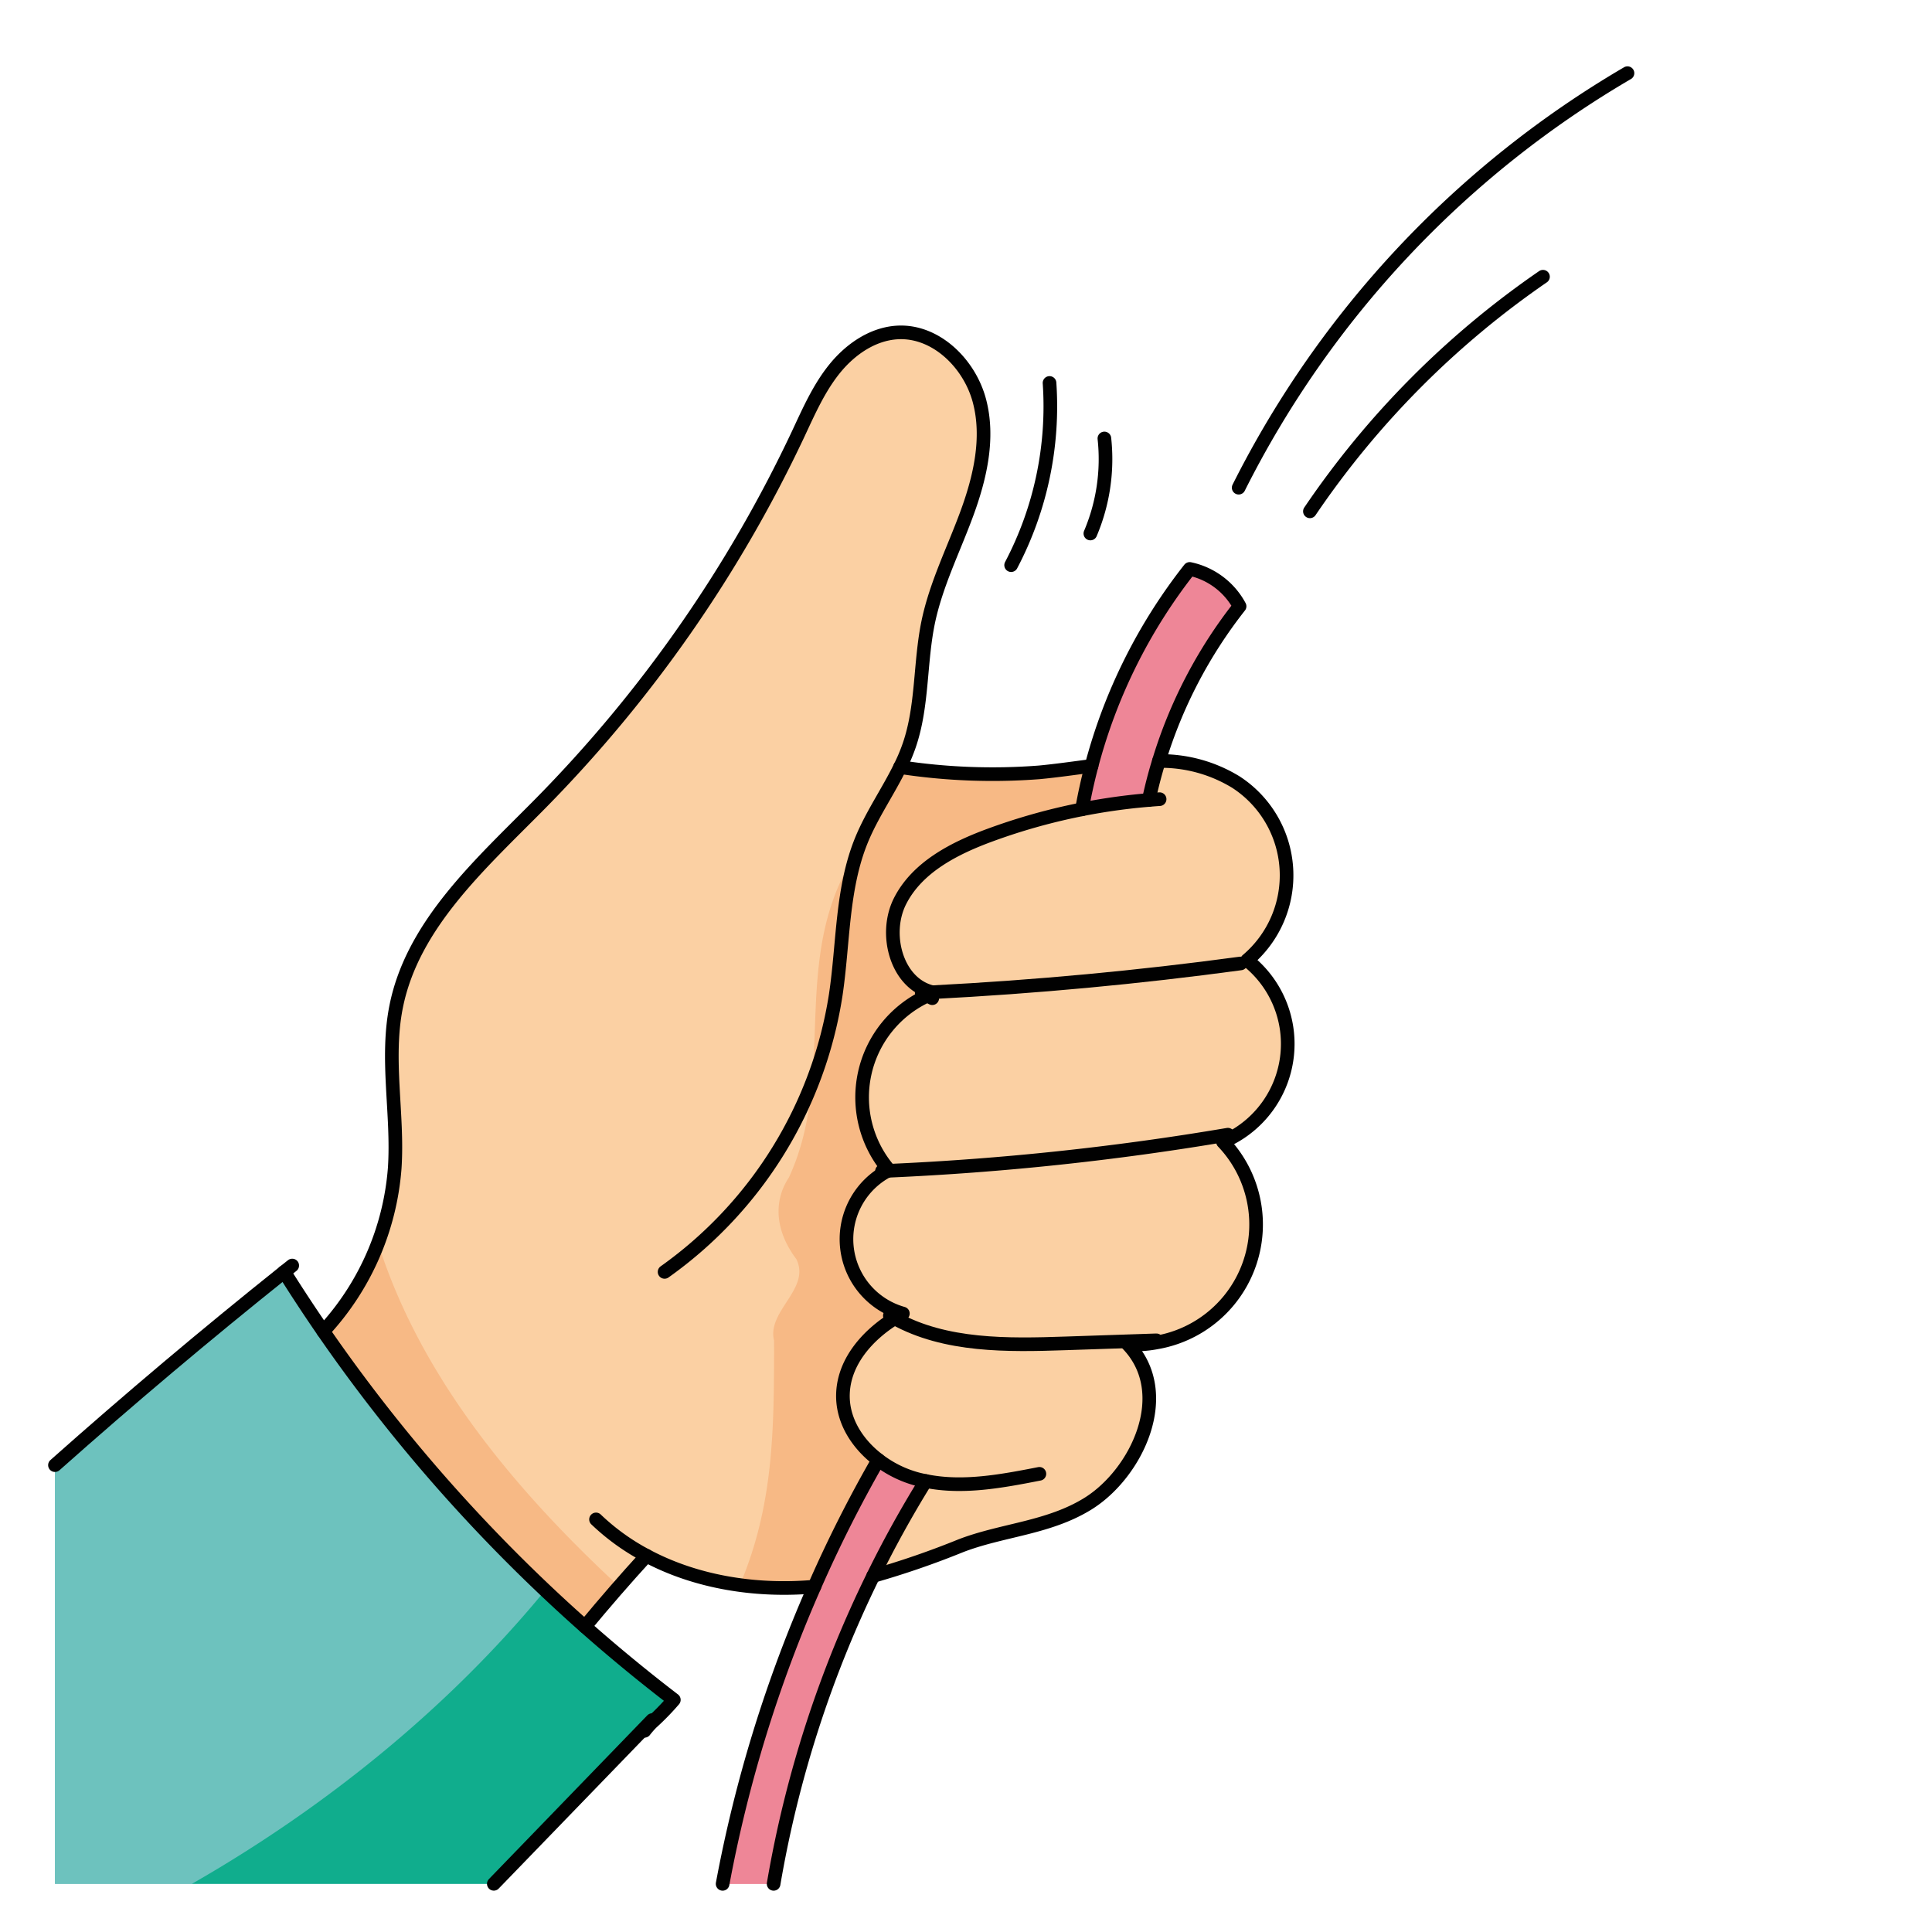<svg id="Layer_1" data-name="Layer 1" xmlns="http://www.w3.org/2000/svg" width="100mm" height="100mm" viewBox="0 0 283.465 283.465">
  <g>
    <g>
      <path d="M174.555,83.475a10.834,10.834,0,0,1,7.32,5.482,69.145,69.145,0,0,0-11.834,22.7c-.587,1.882-1.076,3.8-1.49,5.721a87.933,87.933,0,0,0-9.8,1.37c.37-2.142.848-4.274,1.4-6.373A79.433,79.433,0,0,1,174.555,83.475Z" fill="#ee8697"/>
      <path d="M134.563,217.013c.414.109.838.207,1.262.283q-4.192,6.769-7.711,13.932A165.551,165.551,0,0,0,113.507,276.4h-7.483a198.1,198.1,0,0,1,13.465-43.6v-.01a191.858,191.858,0,0,1,9.375-18.588A16.356,16.356,0,0,0,134.563,217.013Z" fill="#ee8697"/>
      <path d="M95.452,252.622q-11.5,11.877-23,23.775H8.062V214.968q16.444-14.617,33.64-28.354,2.774,4.421,5.732,8.712a240.109,240.109,0,0,0,38.382,43.331q6.33,5.595,13.052,10.745a36.846,36.846,0,0,1-3.274,3.361Z" fill="#6dc2be"/>
      <path d="M165.473,197.229c6.929,7.233,1.295,18.99-5.884,23.417-5.786,3.567-12.507,3.8-18.609,6.145a126.014,126.014,0,0,1-12.866,4.437q3.507-7.146,7.711-13.932c-.424-.076-.848-.174-1.262-.283a16.356,16.356,0,0,1-5.7-2.817c-3.187-2.425-5.394-5.982-5.177-9.908.25-4.6,3.622-8.407,7.581-10.865,7.461,4.132,16.553,3.969,25.124,3.676q6.639-.229,13.28-.446v.315A16.471,16.471,0,0,1,165.473,197.229Z" fill="#fbd0a3"/>
      <path d="M179.439,167.537a17.555,17.555,0,0,1-9.767,29.431v-.315q-6.641.212-13.28.446c-8.571.293-17.663.456-25.124-3.676.391-.251.794-.479,1.2-.7a11.337,11.337,0,0,1-2.219-20.947h.011a404.418,404.418,0,0,0,49.9-5.3l.2.631C180.058,167.265,179.743,167.407,179.439,167.537Z" fill="#fbd0a3"/>
      <path d="M136.075,146.089c.337-.163.674-.3,1.022-.435a2.323,2.323,0,0,1-.293-.076q22.694-1.158,45.223-4.22l.957-.468a15.624,15.624,0,0,1-2.632,26.223l-.2-.631a404.418,404.418,0,0,1-49.9,5.3c.055-.033.12-.065.185-.1a16.405,16.405,0,0,1,5.623-25.592Z" fill="#fbd0a3"/>
      <path d="M168.551,117.376c.414-1.925.9-3.839,1.49-5.721a21.059,21.059,0,0,1,11.3,3.1,16.306,16.306,0,0,1,1.642,26.135l-.957.468q-22.513,3.051-45.223,4.22h-.011c-5.242-1.24-7.211-8.549-4.72-13.4,2.534-4.96,7.928-7.712,13.149-9.637a89.015,89.015,0,0,1,23.329-5.166Z" fill="#fbd0a3"/>
      <path d="M132.073,132.179c-2.491,4.85-.522,12.159,4.72,13.4-.522.033-1.033.065-1.555.087.272.141.554.283.826.424a16.405,16.405,0,0,0-5.623,25.592c-.065.033-.13.065-.185.1h-.011a11.337,11.337,0,0,0,2.219,20.947c-.4.218-.805.446-1.2.7-3.959,2.458-7.331,6.264-7.581,10.865-.217,3.926,1.99,7.483,5.177,9.908a191.858,191.858,0,0,0-9.375,18.588v.01c-8.44.751-17.261-.6-24.635-4.535q-4.648,5.09-9.038,10.4a240.109,240.109,0,0,1-38.382-43.331,39.626,39.626,0,0,0,10.474-23.939c.522-7.885-1.338-15.912.206-23.666,2.4-12.127,12.443-20.981,21.133-29.79a196.326,196.326,0,0,0,37.882-54.3c1.544-3.3,3.034-6.689,5.318-9.517s5.558-5.112,9.2-5.329c5.634-.326,10.594,4.524,12.04,9.984s.12,11.268-1.827,16.565-4.524,10.419-5.677,15.944c-1.24,5.982-.794,12.312-2.784,18.087a25.691,25.691,0,0,1-1.349,3.187,89.277,89.277,0,0,0,20.436.772c2.513-.239,5.09-.609,7.668-.946-.555,2.1-1.033,4.231-1.4,6.373a88.7,88.7,0,0,0-13.53,3.8C140,124.467,134.607,127.219,132.073,132.179Z" fill="#fbd0a3"/>
    </g>
    <g>
      <path d="M174.555,83.475a10.834,10.834,0,0,1,7.32,5.482,69.145,69.145,0,0,0-11.834,22.7c-.587,1.882-1.076,3.8-1.49,5.721a87.933,87.933,0,0,0-9.8,1.37c.37-2.142.848-4.274,1.4-6.373A79.433,79.433,0,0,1,174.555,83.475Z" fill="#ee8697"/>
      <path d="M134.563,217.013c.414.109.838.207,1.262.283q-4.192,6.769-7.711,13.932A165.551,165.551,0,0,0,113.507,276.4h-7.483a198.1,198.1,0,0,1,13.465-43.6v-.01a191.858,191.858,0,0,1,9.375-18.588A16.356,16.356,0,0,0,134.563,217.013Z" fill="#ee8697"/>
      <path d="M80,233.314a240.105,240.105,0,0,1-32.561-37.988q-2.968-4.291-5.732-8.712-17.194,13.737-33.64,28.354V276.4H28.155C47.982,265.047,66.047,250.321,80,233.314Z" fill="#6dc2be"/>
      <path d="M85.816,238.657Q82.86,236.037,80,233.314c-13.948,17.007-32.013,31.733-51.84,43.083H72.449q11.519-11.877,23-23.775l.142.141a36.714,36.714,0,0,0,3.274-3.361Q92.163,244.263,85.816,238.657Z" fill="#10ad8d"/>
      <path d="M165.473,197.229c6.929,7.233,1.295,18.99-5.884,23.417-5.786,3.567-12.507,3.8-18.609,6.145a126.014,126.014,0,0,1-12.866,4.437q3.507-7.146,7.711-13.932c-.424-.076-.848-.174-1.262-.283a16.356,16.356,0,0,1-5.7-2.817c-3.187-2.425-5.394-5.982-5.177-9.908.25-4.6,3.622-8.407,7.581-10.865,7.461,4.132,16.553,3.969,25.124,3.676q6.639-.229,13.28-.446v.315A16.471,16.471,0,0,1,165.473,197.229Z" fill="#fbd0a3"/>
      <path d="M179.439,167.537a17.555,17.555,0,0,1-9.767,29.431v-.315q-6.641.212-13.28.446c-8.571.293-17.663.456-25.124-3.676.391-.251.794-.479,1.2-.7a11.337,11.337,0,0,1-2.219-20.947h.011a404.418,404.418,0,0,0,49.9-5.3l.2.631C180.058,167.265,179.743,167.407,179.439,167.537Z" fill="#fbd0a3"/>
      <path d="M136.075,146.089c.337-.163.674-.3,1.022-.435a2.323,2.323,0,0,1-.293-.076q22.694-1.158,45.223-4.22l.957-.468a15.624,15.624,0,0,1-2.632,26.223l-.2-.631a404.418,404.418,0,0,1-49.9,5.3c.055-.033.12-.065.185-.1a16.405,16.405,0,0,1,5.623-25.592Z" fill="#fbd0a3"/>
      <path d="M168.551,117.376c.414-1.925.9-3.839,1.49-5.721a21.059,21.059,0,0,1,11.3,3.1,16.306,16.306,0,0,1,1.642,26.135l-.957.468q-22.513,3.051-45.223,4.22h-.011c-5.242-1.24-7.211-8.549-4.72-13.4,2.534-4.96,7.928-7.712,13.149-9.637a89.015,89.015,0,0,1,23.329-5.166Z" fill="#fbd0a3"/>
      <path d="M143.688,58.764c-1.446-5.46-6.406-10.31-12.039-9.984-3.644.217-6.907,2.49-9.2,5.329s-3.774,6.221-5.318,9.517a196.348,196.348,0,0,1-37.882,54.305c-8.69,8.809-18.729,17.663-21.133,29.79-1.544,7.754.316,15.781-.206,23.666a37.989,37.989,0,0,1-2.441,10.978c6.184,19.591,19.984,36.157,35.363,50.411q1.99-2.277,4.024-4.517a40.675,40.675,0,0,0,13.708,4.277c4.994-11.791,5.01-22.906,5.01-35.84-1.087-4.35,5.438-7.613,3.263-11.964-3.263-4.35-3.263-8.7-1.088-11.963,6.526-14.139,1.088-29.366,7.614-43.5a79.5,79.5,0,0,1,9.842-16.57c-.384-.049-.768-.095-1.152-.147a25.691,25.691,0,0,0,1.349-3.187c1.99-5.775,1.544-12.105,2.784-18.087,1.153-5.525,3.73-10.637,5.677-15.944S145.146,64.213,143.688,58.764Z" fill="#fbd0a3"/>
      <path d="M55.467,182.365a40.415,40.415,0,0,1-8.033,12.961,240.109,240.109,0,0,0,38.382,43.331q2.463-2.976,5.014-5.881C75.451,218.522,61.651,201.956,55.467,182.365Z" fill="#f7b985"/>
      <path d="M152.488,113.319a87.06,87.06,0,0,1-19.285-.625,79.5,79.5,0,0,0-9.842,16.57c-6.526,14.139-1.088,29.366-7.614,43.505-2.175,3.262-2.175,7.613,1.088,11.963,2.175,4.351-4.35,7.614-3.263,11.964,0,12.934-.016,24.049-5.01,35.84a49.261,49.261,0,0,0,10.927.258v-.01a191.631,191.631,0,0,1,9.375-18.588c-3.187-2.425-5.394-5.982-5.177-9.908.251-4.6,3.622-8.407,7.581-10.865.391-.251.794-.479,1.2-.7a11.337,11.337,0,0,1-2.218-20.947h.01c.055-.033.12-.065.185-.1a16.405,16.405,0,0,1,5.623-25.592c-.271-.141-.555-.283-.826-.424.522-.022,1.033-.054,1.555-.087-5.242-1.24-7.211-8.549-4.721-13.4,2.535-4.96,7.929-7.712,13.15-9.637a88.7,88.7,0,0,1,13.53-3.8c.37-2.142.848-4.274,1.4-6.373C157.577,112.71,155,113.08,152.488,113.319Z" fill="#f7b985"/>
    </g>
    <g>
      <path d="M42.877,185.679c-.392.315-.783.62-1.175.935q-17.194,13.737-33.64,28.354" fill="none" stroke="#010101" stroke-linecap="round" stroke-linejoin="round" stroke-width="2"/>
      <path d="M95.692,252.372c-.076.087-.163.163-.24.25q-11.5,11.877-23,23.775" fill="none" stroke="#010101" stroke-linecap="round" stroke-linejoin="round" stroke-width="2"/>
      <path d="M41.7,186.614q2.774,4.421,5.732,8.712a240.109,240.109,0,0,0,38.382,43.331q6.33,5.595,13.052,10.745a36.846,36.846,0,0,1-3.274,3.361,13.526,13.526,0,0,0-1.033,1.186" fill="none" stroke="#010101" stroke-linecap="round" stroke-linejoin="round" stroke-width="2"/>
      <path d="M97.508,186.614a61.344,61.344,0,0,0,25.113-40.644c1.142-7.635.859-15.619,3.8-22.764,1.534-3.72,3.872-7.059,5.634-10.659a25.691,25.691,0,0,0,1.349-3.187c1.99-5.775,1.544-12.105,2.784-18.087,1.153-5.525,3.73-10.637,5.677-15.944s3.285-11.116,1.827-16.565-6.406-10.31-12.04-9.984c-3.643.217-6.906,2.49-9.2,5.329s-3.774,6.221-5.318,9.517a196.326,196.326,0,0,1-37.882,54.305c-8.69,8.809-18.729,17.663-21.133,29.79-1.544,7.754.316,15.781-.206,23.666a39.626,39.626,0,0,1-10.474,23.939" fill="none" stroke="#010101" stroke-linecap="round" stroke-linejoin="round" stroke-width="2"/>
      <path d="M94.854,228.259q-4.648,5.09-9.038,10.4" fill="none" stroke="#010101" stroke-linecap="round" stroke-linejoin="round" stroke-width="2"/>
      <path d="M132.051,112.547a89.277,89.277,0,0,0,20.436.772c2.513-.239,5.09-.609,7.668-.946" fill="none" stroke="#010101" stroke-linecap="round" stroke-linejoin="round" stroke-width="2"/>
      <path d="M87.448,222.93a32.943,32.943,0,0,0,7.406,5.329c7.374,3.937,16.2,5.286,24.635,4.535" fill="none" stroke="#010101" stroke-linecap="round" stroke-linejoin="round" stroke-width="2"/>
      <path d="M170.041,111.655a21.059,21.059,0,0,1,11.3,3.1,16.306,16.306,0,0,1,1.642,26.135,15.624,15.624,0,0,1-2.632,26.223c-.294.152-.609.294-.913.424a17.555,17.555,0,0,1-9.767,29.431,16.471,16.471,0,0,1-4.2.261c6.929,7.233,1.295,18.99-5.884,23.417-5.786,3.567-12.507,3.8-18.609,6.145a126.014,126.014,0,0,1-12.866,4.437" fill="none" stroke="#010101" stroke-linecap="round" stroke-linejoin="round" stroke-width="2"/>
      <path d="M136.793,145.578c-5.242-1.24-7.211-8.549-4.72-13.4,2.534-4.96,7.928-7.712,13.149-9.637a89.015,89.015,0,0,1,23.329-5.166c.533-.043,1.055-.087,1.588-.12" fill="none" stroke="#010101" stroke-linecap="round" stroke-linejoin="round" stroke-width="2"/>
      <path d="M136.075,146.089c.337-.163.674-.3,1.022-.435a2.323,2.323,0,0,1-.293-.076" fill="none" stroke="#010101" stroke-linecap="round" stroke-linejoin="round" stroke-width="2"/>
      <path d="M130.256,171.779c.055-.033.12-.065.185-.1a16.405,16.405,0,0,1,5.623-25.592" fill="none" stroke="#010101" stroke-linecap="round" stroke-linejoin="round" stroke-width="2"/>
      <path d="M152.5,216.241c-5.5,1.077-11.224,2.164-16.673,1.055-.424-.076-.848-.174-1.262-.283a16.356,16.356,0,0,1-5.7-2.817c-3.187-2.425-5.394-5.982-5.177-9.908.25-4.6,3.622-8.407,7.581-10.865.391-.251.794-.479,1.2-.7a11.337,11.337,0,0,1-2.219-20.947" fill="none" stroke="#010101" stroke-linecap="round" stroke-linejoin="round" stroke-width="2"/>
      <path d="M182.027,141.358q-22.513,3.051-45.223,4.22h-.011c-.522.033-1.033.065-1.555.087.272.141.554.283.826.424h.011c.239.131.468.25.707.37" fill="none" stroke="#010101" stroke-linecap="round" stroke-linejoin="round" stroke-width="2"/>
      <path d="M180.156,166.482a404.418,404.418,0,0,1-49.9,5.3h-.011c-.282.022-.554.032-.837.043" fill="none" stroke="#010101" stroke-linecap="round" stroke-linejoin="round" stroke-width="2"/>
      <path d="M130.561,193.031c.228.141.468.272.707.392,7.461,4.132,16.553,3.969,25.124,3.676q6.639-.229,13.28-.446" fill="none" stroke="#010101" stroke-linecap="round" stroke-linejoin="round" stroke-width="2"/>
      <path d="M158.752,118.746c.37-2.142.848-4.274,1.4-6.373a79.433,79.433,0,0,1,14.4-28.9,10.834,10.834,0,0,1,7.32,5.482,69.145,69.145,0,0,0-11.834,22.7c-.587,1.882-1.076,3.8-1.49,5.721" fill="none" stroke="#010101" stroke-linecap="round" stroke-linejoin="round" stroke-width="2"/>
      <path d="M106.024,276.4a198.1,198.1,0,0,1,13.465-43.6v-.01a191.858,191.858,0,0,1,9.375-18.588" fill="none" stroke="#010101" stroke-linecap="round" stroke-linejoin="round" stroke-width="2"/>
      <path d="M113.507,276.4a165.551,165.551,0,0,1,14.607-45.169q3.507-7.146,7.711-13.932" fill="none" stroke="#010101" stroke-linecap="round" stroke-linejoin="round" stroke-width="2"/>
      <path d="M148.354,82.92a50.036,50.036,0,0,0,5.634-26.733" fill="none" stroke="#010101" stroke-linecap="round" stroke-linejoin="round" stroke-width="2"/>
      <path d="M159.981,78.276a27.956,27.956,0,0,0,2.056-13.943" fill="none" stroke="#010101" stroke-linecap="round" stroke-linejoin="round" stroke-width="2"/>
      <path d="M181.74,71.554a146.666,146.666,0,0,1,57.046-60.82" fill="none" stroke="#010101" stroke-linecap="round" stroke-linejoin="round" stroke-width="2"/>
      <path d="M192.192,75.023A130.768,130.768,0,0,1,226.387,40.6" fill="none" stroke="#010101" stroke-linecap="round" stroke-linejoin="round" stroke-width="2"/>
    </g>
  </g>
</svg>
